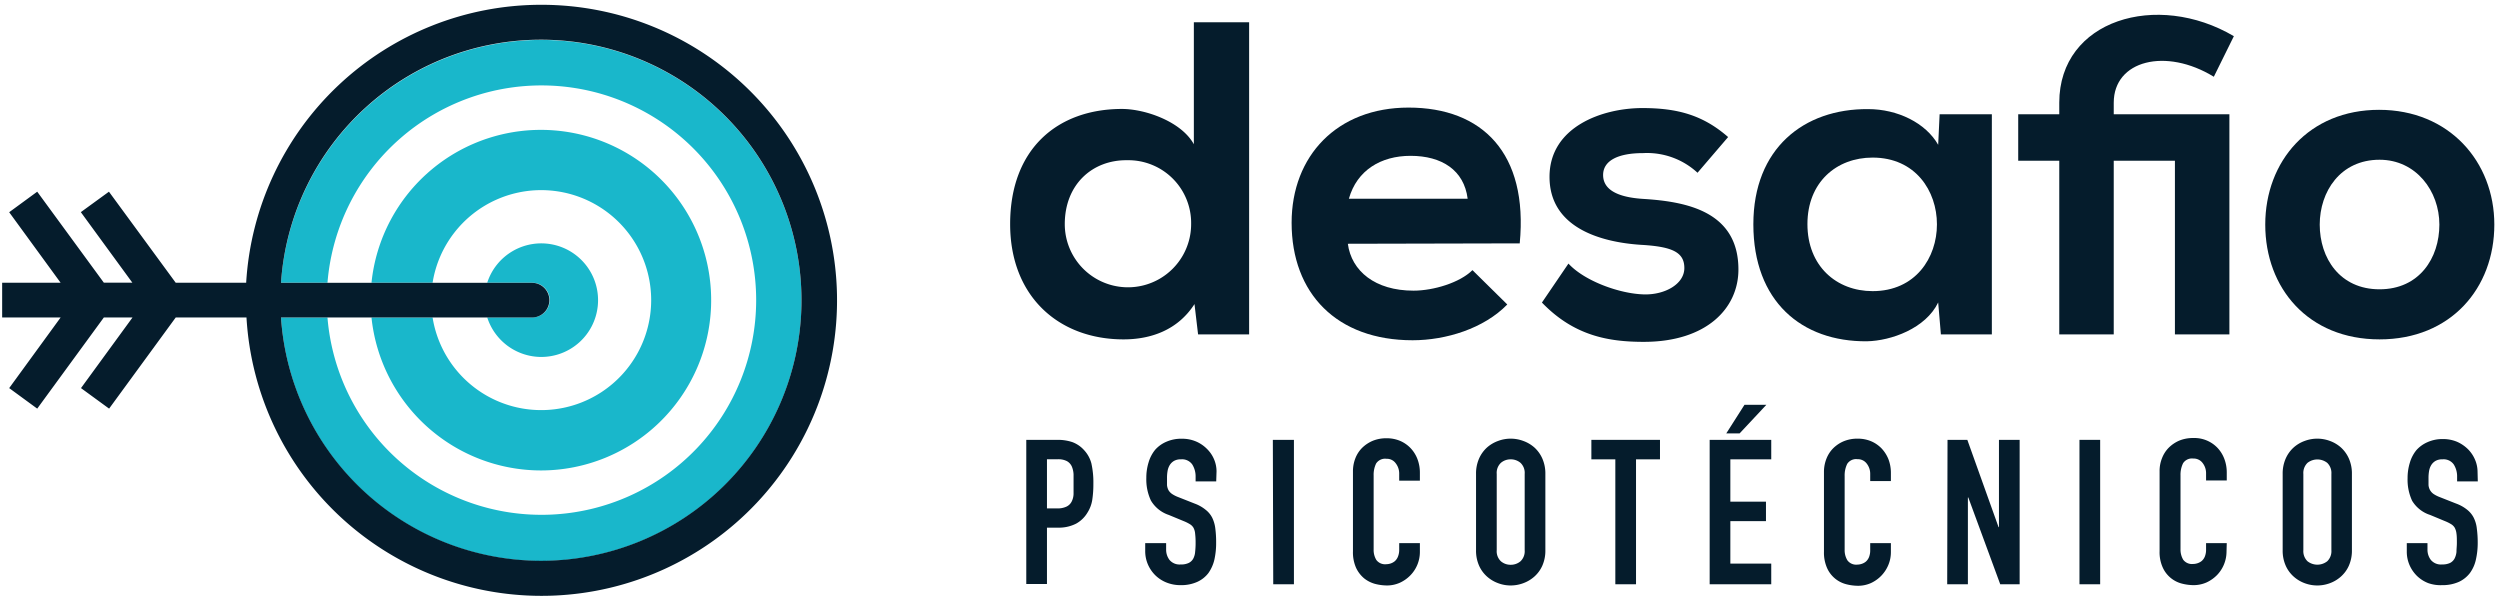 <svg xmlns="http://www.w3.org/2000/svg" viewBox="0 0 313 75"><defs><style>.cls-1{fill:#051c2c;}.cls-2{fill:none;}.cls-3{fill:#19b7cb;}</style></defs><title>logotipo</title><g id="Capa_1" data-name="Capa 1"><path class="cls-1" d="M156.39,2.79V41.87H150l-.45-3.8c-2.12,3.3-5.53,4.42-8.88,4.42-8.11,0-14.2-5.37-14.2-14.43,0-9.5,6-14.42,14-14.42,2.9,0,7.43,1.57,9,4.42V2.79ZM133.31,28.06a7.91,7.91,0,1,0,15.82,0,7.86,7.86,0,0,0-8-8C136.77,20,133.31,23.09,133.31,28.06Z"/><path class="cls-1" d="M168.75,30.52c.45,3.41,3.41,5.87,8.22,5.87,2.51,0,5.81-1,7.38-2.57l4.36,4.3c-2.91,3-7.66,4.48-11.85,4.48-9.51,0-15.15-5.87-15.15-14.71,0-8.38,5.7-14.42,14.64-14.42,9.23,0,15,5.7,13.92,17Zm15-5.64c-.45-3.58-3.24-5.37-7.15-5.37-3.69,0-6.71,1.79-7.72,5.37Z"/><path class="cls-1" d="M212.53,21.63a9.31,9.31,0,0,0-6.82-2.46c-3.24,0-5,1-5,2.74s1.62,2.8,5.14,3c5.2.34,11.8,1.51,11.8,8.83,0,4.87-4,9.06-11.85,9.06-4.36,0-8.72-.73-12.75-4.92L196.37,33c2,2.18,6.43,3.8,9.51,3.86,2.57.05,5-1.29,5-3.3s-1.56-2.69-5.47-2.91C200.18,30.3,194,28.4,194,22.14s6.6-8.61,11.63-8.61c4.3,0,7.55.84,10.73,3.63Z"/><path class="cls-1" d="M242.84,14.31h6.54V41.87H243l-.34-4c-1.56,3.24-5.87,4.8-8.94,4.86-8.16.06-14.2-5-14.2-14.65,0-9.5,6.32-14.48,14.37-14.42,3.69,0,7.21,1.73,8.77,4.47ZM226.29,28.06c0,5.26,3.64,8.39,8.16,8.39,10.74,0,10.74-16.72,0-16.72C229.93,19.73,226.29,22.81,226.29,28.06Z"/><path class="cls-1" d="M279.12,14.31V41.87H272.3V20.12h-7.66V41.87h-6.82V20.12h-5.14V14.31h5.14V12.86c0-10.4,12.25-14,21.86-8.33l-2.51,5.08c-6-3.68-12.53-2.06-12.53,3.25v1.45Z"/><path class="cls-1" d="M312.29,28.12c0,7.94-5.43,14.37-14.37,14.37s-14.31-6.43-14.31-14.37,5.48-14.37,14.25-14.37S312.29,20.24,312.29,28.12Zm-21.86,0c0,4.19,2.51,8.1,7.49,8.1s7.49-3.91,7.49-8.1S302.5,20,297.92,20C293,20,290.43,24,290.43,28.12Z"/><path class="cls-2" d="M67.73,64.45A26.87,26.87,0,1,0,41,35.4h5.55a21.33,21.33,0,1,1,0,4.35H41A26.9,26.9,0,0,0,67.73,64.45Z"/><path class="cls-2" d="M67.73,51.34A13.76,13.76,0,1,0,54.16,35.4H61a7.12,7.12,0,1,1,0,4.35h-6.8A13.76,13.76,0,0,0,67.73,51.34Z"/><path class="cls-3" d="M67.73,5A32.66,32.66,0,0,0,35.18,35.4H41a26.88,26.88,0,1,1,0,4.35H35.18A32.62,32.62,0,1,0,67.73,5Z"/><path class="cls-3" d="M67.73,58.9A21.32,21.32,0,1,0,46.51,35.4h7.65a13.77,13.77,0,1,1,0,4.35H46.51A21.36,21.36,0,0,0,67.73,58.9Z"/><path class="cls-3" d="M67.73,44.69A7.11,7.11,0,1,0,61,35.4h5.69a2.17,2.17,0,1,1-.08,4.34H61A7.12,7.12,0,0,0,67.73,44.69Z"/><path class="cls-1" d="M67.73.6A37,37,0,0,0,30.82,35.4H22L13.64,24l-3.52,2.56,6.45,8.83H13L4.66,24,1.15,26.57,7.59,35.4H.27v4.35H7.59L1.15,48.59l3.51,2.57L13,39.75h3.59l-6.45,8.84,3.52,2.57L22,39.75h8.86A37,37,0,1,0,67.73.6Zm0,69.61A32.66,32.66,0,0,1,35.18,39.75H66.57a2.17,2.17,0,1,0,.08-4.34H35.18A32.62,32.62,0,1,1,67.73,70.21Z"/><path class="cls-1" d="M128.49,55.07h3.88a5.68,5.68,0,0,1,1.88.28,3.68,3.68,0,0,1,1.47,1,3.89,3.89,0,0,1,.92,1.66,11,11,0,0,1,.25,2.58,13,13,0,0,1-.14,2,4.16,4.16,0,0,1-.6,1.59,3.76,3.76,0,0,1-1.42,1.38,4.77,4.77,0,0,1-2.33.5h-1.32v7.06h-2.59Zm2.59,8.58h1.24a2.57,2.57,0,0,0,1.22-.23,1.4,1.4,0,0,0,.63-.62,2.25,2.25,0,0,0,.24-.95c0-.37,0-.79,0-1.25s0-.82,0-1.2a2.89,2.89,0,0,0-.22-1,1.47,1.47,0,0,0-.6-.66,2.32,2.32,0,0,0-1.17-.24h-1.34Z"/><path class="cls-1" d="M152.27,60.27h-2.58v-.58a2.8,2.8,0,0,0-.42-1.54,1.55,1.55,0,0,0-1.41-.64,1.66,1.66,0,0,0-.88.2,1.55,1.55,0,0,0-.53.52,2.1,2.1,0,0,0-.27.74,4.94,4.94,0,0,0-.07.87q0,.54,0,.9a1.72,1.72,0,0,0,.19.64,1.54,1.54,0,0,0,.45.47,3.94,3.94,0,0,0,.8.4l2,.79a4.78,4.78,0,0,1,1.39.78,3,3,0,0,1,.83,1,4.23,4.23,0,0,1,.39,1.37,13.18,13.18,0,0,1,.1,1.76,9.45,9.45,0,0,1-.22,2.12,4.78,4.78,0,0,1-.75,1.68,3.64,3.64,0,0,1-1.39,1.1,4.88,4.88,0,0,1-2.1.41,4.67,4.67,0,0,1-1.76-.33,4.27,4.27,0,0,1-1.39-.9,4.33,4.33,0,0,1-.93-1.36,4.2,4.2,0,0,1-.34-1.7V68H146v.82a2.11,2.11,0,0,0,.42,1.28,1.64,1.64,0,0,0,1.41.57,2.18,2.18,0,0,0,1-.19,1.31,1.31,0,0,0,.56-.53,2.12,2.12,0,0,0,.24-.85,9.71,9.71,0,0,0,.06-1.12,9.19,9.19,0,0,0-.06-1.17,1.85,1.85,0,0,0-.21-.74,1.32,1.32,0,0,0-.46-.45,5,5,0,0,0-.77-.38l-1.86-.77a4.09,4.09,0,0,1-2.24-1.81,6.25,6.25,0,0,1-.57-2.83,6.44,6.44,0,0,1,.28-1.93,4.48,4.48,0,0,1,.82-1.58,3.93,3.93,0,0,1,1.38-1,4.6,4.6,0,0,1,2-.39,4.39,4.39,0,0,1,1.76.35,4.33,4.33,0,0,1,1.37.94,4,4,0,0,1,.88,1.31,3.85,3.85,0,0,1,.3,1.49Z"/><path class="cls-1" d="M159.36,55.07H162V73.15h-2.59Z"/><path class="cls-1" d="M177.77,69.11a4.19,4.19,0,0,1-1.2,2.93,4.36,4.36,0,0,1-1.31.92,3.94,3.94,0,0,1-1.61.34,6.07,6.07,0,0,1-1.5-.2,3.79,3.79,0,0,1-1.37-.7,3.83,3.83,0,0,1-1-1.31,4.76,4.76,0,0,1-.39-2.06v-10a4.48,4.48,0,0,1,.3-1.65,3.82,3.82,0,0,1,.86-1.32,4.27,4.27,0,0,1,1.34-.88,4.45,4.45,0,0,1,1.71-.31,4.29,4.29,0,0,1,1.65.31,4,4,0,0,1,1.32.89,4.14,4.14,0,0,1,.88,1.37,4.76,4.76,0,0,1,.32,1.74v1h-2.59v-.86a2.08,2.08,0,0,0-.44-1.32,1.36,1.36,0,0,0-1.16-.56,1.34,1.34,0,0,0-1.29.59,3.25,3.25,0,0,0-.31,1.51v9.25a2.4,2.4,0,0,0,.34,1.32,1.36,1.36,0,0,0,1.23.53,1.91,1.91,0,0,0,.55-.09,1.62,1.62,0,0,0,.53-.29,1.48,1.48,0,0,0,.39-.56,2.28,2.28,0,0,0,.16-.89V68h2.59Z"/><path class="cls-1" d="M184.8,59.34a4.65,4.65,0,0,1,.38-1.93,4.1,4.1,0,0,1,1-1.39,4.3,4.3,0,0,1,1.4-.82,4.43,4.43,0,0,1,1.56-.28,4.51,4.51,0,0,1,1.56.28,4.3,4.3,0,0,1,1.4.82,4.1,4.1,0,0,1,1,1.39,4.65,4.65,0,0,1,.38,1.93v9.54a4.63,4.63,0,0,1-.38,1.94,4,4,0,0,1-1,1.37,4.33,4.33,0,0,1-1.4.83,4.51,4.51,0,0,1-1.56.28,4.43,4.43,0,0,1-1.56-.28,4.33,4.33,0,0,1-1.4-.83,4,4,0,0,1-1-1.37,4.63,4.63,0,0,1-.38-1.94Zm2.59,9.54a1.73,1.73,0,0,0,.52,1.39,1.85,1.85,0,0,0,1.23.44,1.87,1.87,0,0,0,1.23-.44,1.73,1.73,0,0,0,.52-1.39V59.34a1.73,1.73,0,0,0-.52-1.39,1.87,1.87,0,0,0-1.23-.44,1.85,1.85,0,0,0-1.23.44,1.73,1.73,0,0,0-.52,1.39Z"/><path class="cls-1" d="M202.24,57.51h-3V55.07h8.59v2.44h-3V73.15h-2.59Z"/><path class="cls-1" d="M214.05,55.07h7.71v2.44h-5.12v5.3h4.46v2.44h-4.46v5.31h5.12v2.59h-7.71Zm4.36-4.39h2.74l-3.35,3.58h-1.67Z"/><path class="cls-1" d="M236.74,69.11a4.15,4.15,0,0,1-.31,1.6A4.3,4.3,0,0,1,234.24,73a3.94,3.94,0,0,1-1.61.34,6.07,6.07,0,0,1-1.5-.2,3.6,3.6,0,0,1-2.37-2,4.75,4.75,0,0,1-.4-2.06v-10a4.48,4.48,0,0,1,.31-1.65,3.82,3.82,0,0,1,.86-1.32,4.16,4.16,0,0,1,1.34-.88,4.45,4.45,0,0,1,1.71-.31,4.29,4.29,0,0,1,1.65.31,4,4,0,0,1,1.32.89,4.3,4.3,0,0,1,.88,1.37,4.76,4.76,0,0,1,.31,1.74v1h-2.59v-.86a2.07,2.07,0,0,0-.43-1.32,1.39,1.39,0,0,0-1.17-.56,1.32,1.32,0,0,0-1.28.59,3.25,3.25,0,0,0-.32,1.51v9.25a2.4,2.4,0,0,0,.35,1.32,1.36,1.36,0,0,0,1.23.53,1.79,1.79,0,0,0,.54-.09,1.57,1.57,0,0,0,.54-.29,1.48,1.48,0,0,0,.39-.56,2.3,2.3,0,0,0,.15-.89V68h2.59Z"/><path class="cls-1" d="M243.83,55.07h2.48L250.22,66h.05V55.07h2.59V73.15h-2.43l-4-10.87h-.05V73.15h-2.59Z"/><path class="cls-1" d="M260.35,55.07h2.59V73.15h-2.59Z"/><path class="cls-1" d="M278.76,69.11A4.24,4.24,0,0,1,277.57,72a4.49,4.49,0,0,1-1.31.92,4,4,0,0,1-1.61.34,6.07,6.07,0,0,1-1.5-.2,3.6,3.6,0,0,1-2.37-2,4.61,4.61,0,0,1-.4-2.06v-10a4.29,4.29,0,0,1,.31-1.65,3.82,3.82,0,0,1,.86-1.32,4.23,4.23,0,0,1,1.33-.88,4.54,4.54,0,0,1,1.72-.31,4,4,0,0,1,3,1.2,4.11,4.11,0,0,1,.87,1.37,4.76,4.76,0,0,1,.32,1.74v1h-2.59v-.86a2.07,2.07,0,0,0-.43-1.32,1.39,1.39,0,0,0-1.17-.56,1.32,1.32,0,0,0-1.28.59,3.25,3.25,0,0,0-.32,1.51v9.25a2.49,2.49,0,0,0,.34,1.32,1.37,1.37,0,0,0,1.24.53,1.85,1.85,0,0,0,.54-.09,1.66,1.66,0,0,0,.54-.29,1.48,1.48,0,0,0,.39-.56,2.3,2.3,0,0,0,.15-.89V68h2.59Z"/><path class="cls-1" d="M285.79,59.34a4.65,4.65,0,0,1,.38-1.93,4.12,4.12,0,0,1,1-1.39,4.26,4.26,0,0,1,1.39-.82,4.51,4.51,0,0,1,3.13,0,4.26,4.26,0,0,1,1.39.82,4.12,4.12,0,0,1,1,1.39,4.65,4.65,0,0,1,.38,1.93v9.54a4.63,4.63,0,0,1-.38,1.94,4,4,0,0,1-1,1.37,4.28,4.28,0,0,1-1.39.83,4.51,4.51,0,0,1-3.13,0,4.28,4.28,0,0,1-1.39-.83,4,4,0,0,1-1-1.37,4.63,4.63,0,0,1-.38-1.94Zm2.59,9.54a1.76,1.76,0,0,0,.52,1.39,2,2,0,0,0,2.47,0,1.76,1.76,0,0,0,.52-1.39V59.34a1.76,1.76,0,0,0-.52-1.39,2,2,0,0,0-2.47,0,1.76,1.76,0,0,0-.52,1.39Z"/><path class="cls-1" d="M310.22,60.27h-2.59v-.58a2.8,2.8,0,0,0-.42-1.54,1.55,1.55,0,0,0-1.41-.64,1.66,1.66,0,0,0-.88.2,1.55,1.55,0,0,0-.53.52,2.1,2.1,0,0,0-.27.74,4.94,4.94,0,0,0-.07.87q0,.54,0,.9a1.56,1.56,0,0,0,.2.64,1.5,1.5,0,0,0,.44.47,3.94,3.94,0,0,0,.8.4l2,.79a4.85,4.85,0,0,1,1.4.78,3.05,3.05,0,0,1,.82,1,4,4,0,0,1,.39,1.37,13,13,0,0,1,.11,1.76,9.44,9.44,0,0,1-.23,2.12,4.45,4.45,0,0,1-.75,1.68,3.69,3.69,0,0,1-1.38,1.1,5,5,0,0,1-2.11.41A4.58,4.58,0,0,1,304,73a4.22,4.22,0,0,1-1.4-.9,4.33,4.33,0,0,1-.93-1.36,4.2,4.2,0,0,1-.34-1.7V68h2.59v.82a2.11,2.11,0,0,0,.42,1.28,1.64,1.64,0,0,0,1.41.57,2.25,2.25,0,0,0,1-.19,1.34,1.34,0,0,0,.55-.53,2.3,2.3,0,0,0,.25-.85c0-.34.05-.72.05-1.12s0-.87-.05-1.17a2,2,0,0,0-.22-.74,1.32,1.32,0,0,0-.46-.45,5,5,0,0,0-.77-.38l-1.85-.77A4.08,4.08,0,0,1,302,62.7a6.25,6.25,0,0,1-.57-2.83,6.44,6.44,0,0,1,.28-1.93,4.48,4.48,0,0,1,.82-1.58,4,4,0,0,1,1.39-1,4.55,4.55,0,0,1,1.95-.39,4.47,4.47,0,0,1,1.77.35,4.57,4.57,0,0,1,1.37.94,4.16,4.16,0,0,1,.87,1.31,3.86,3.86,0,0,1,.31,1.49Z"/></g></svg>